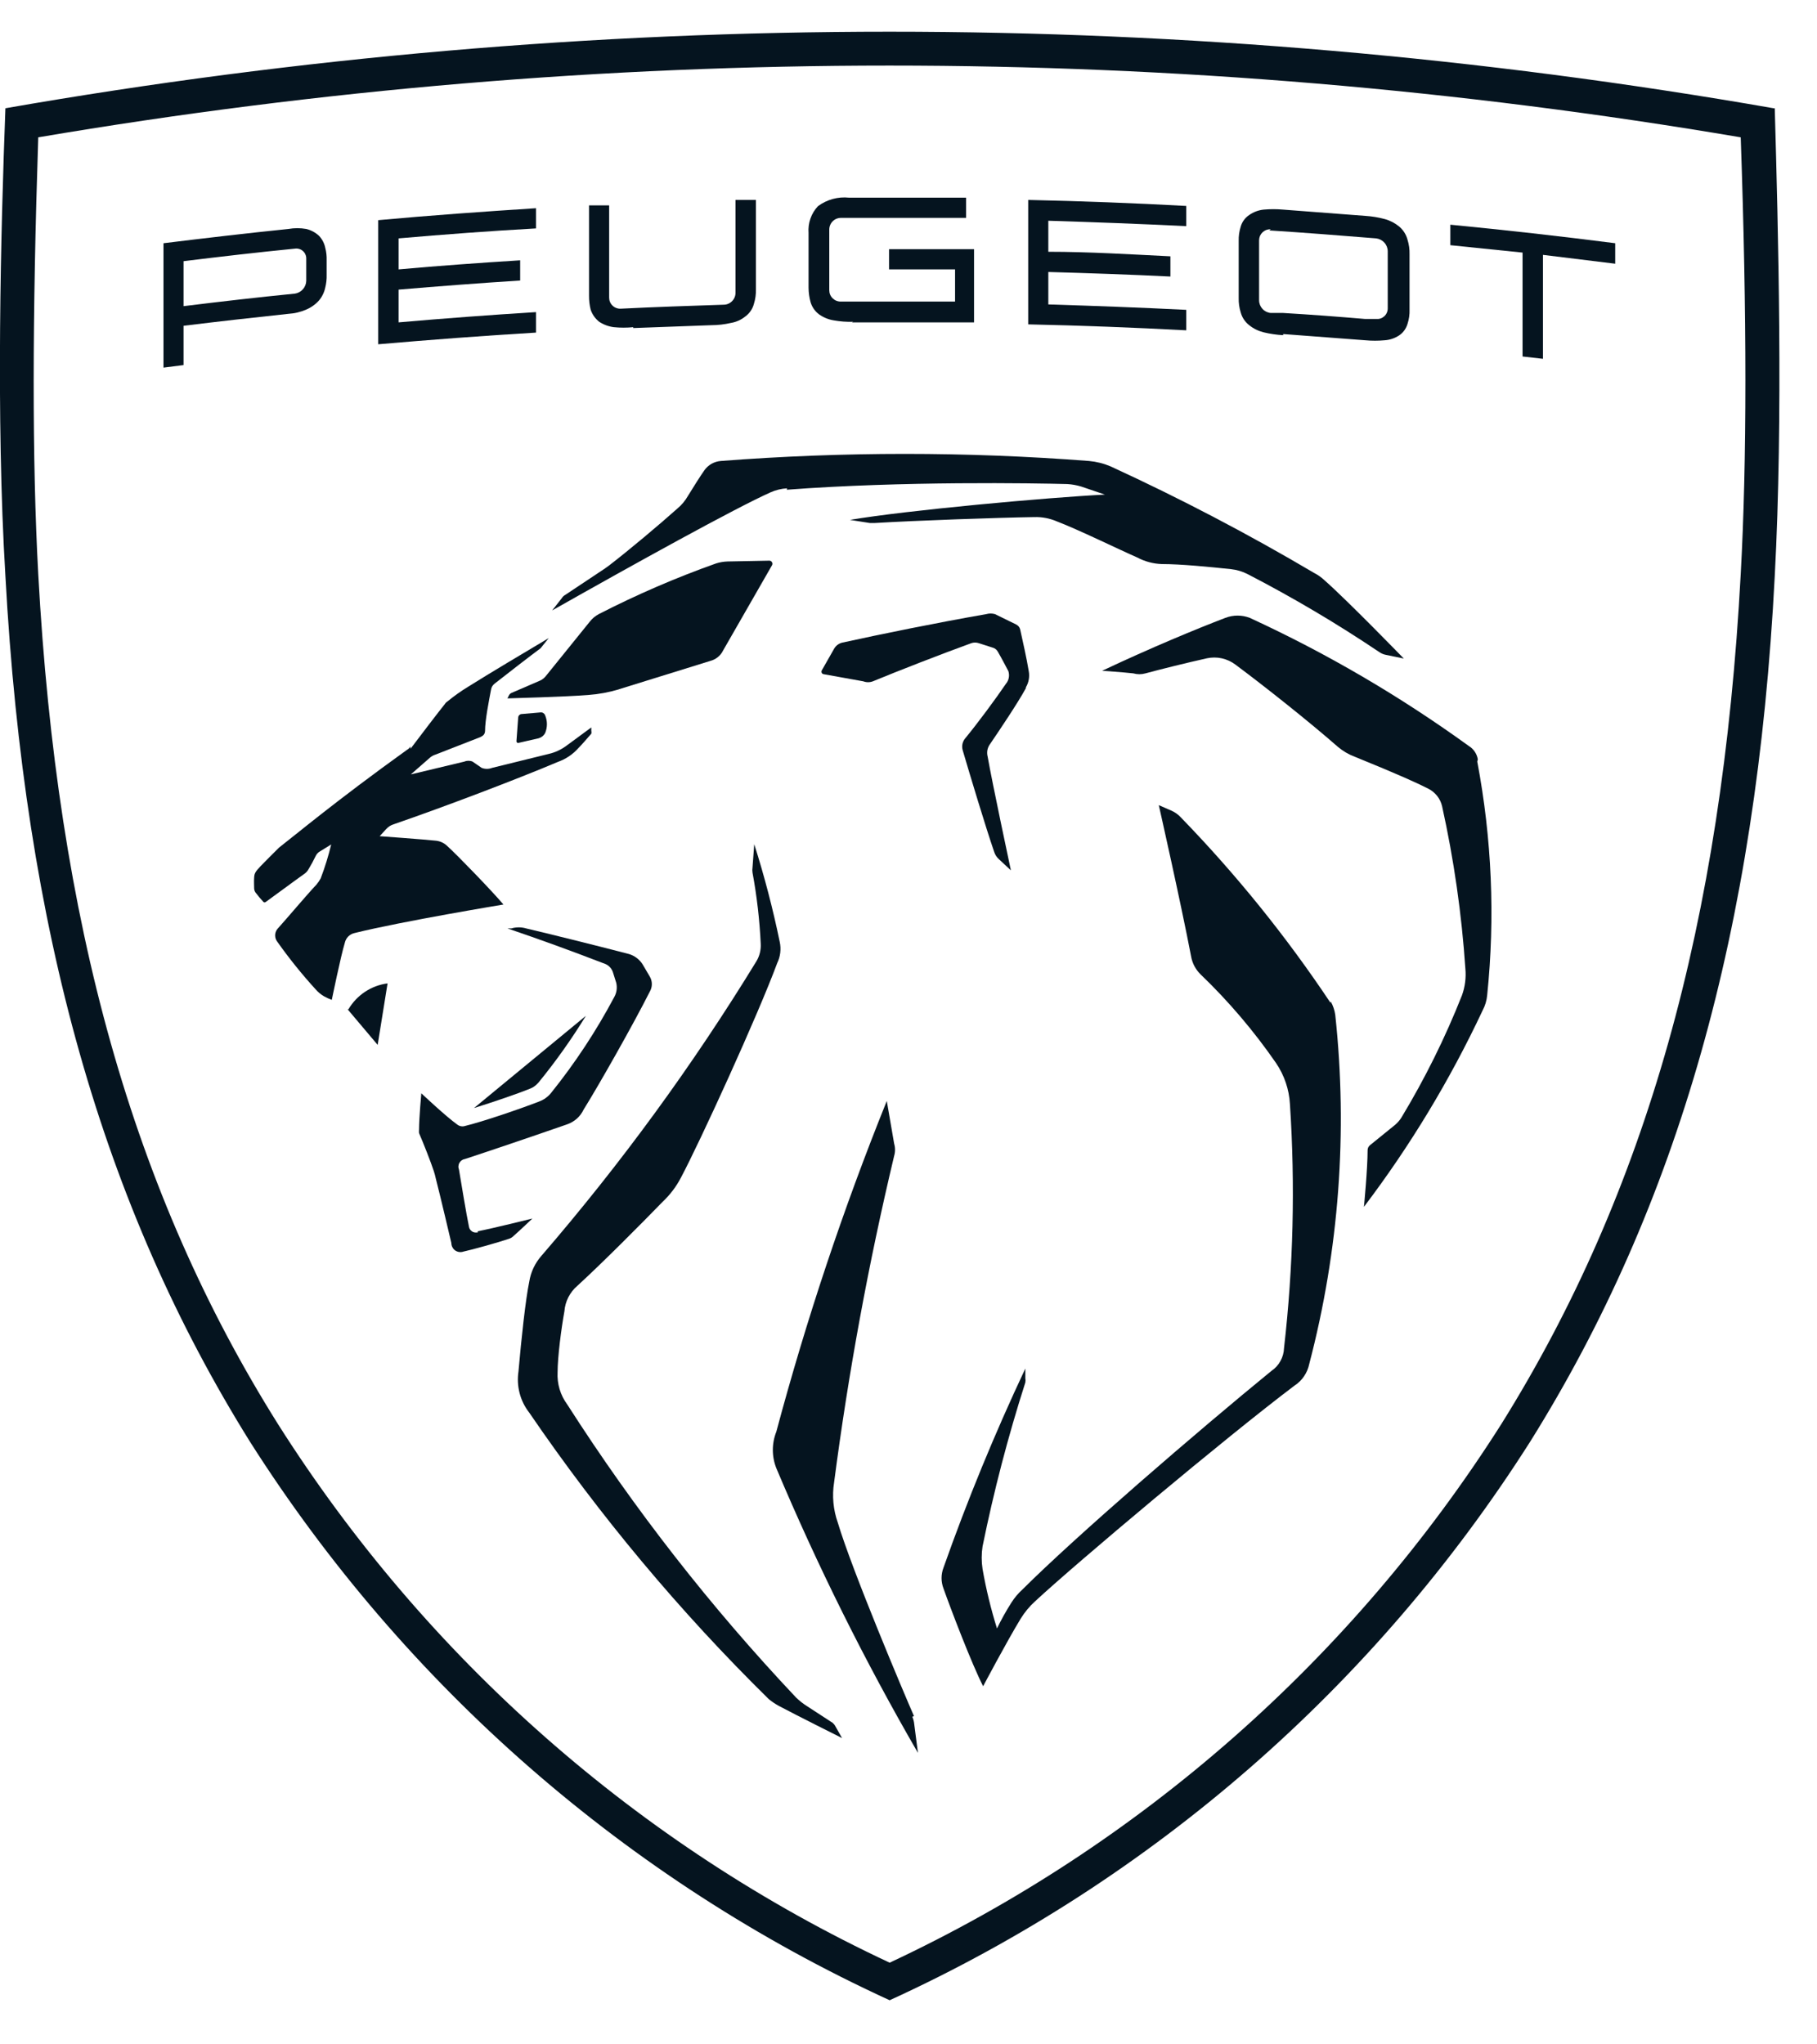 <svg width="40" height="45" viewBox="0 0 40 45" fill="none" xmlns="http://www.w3.org/2000/svg">
<path d="M10.528 27.122C10.507 27.13 10.484 27.133 10.461 27.13C10.438 27.128 10.416 27.121 10.396 27.109C10.376 27.097 10.36 27.081 10.347 27.061C10.334 27.042 10.326 27.02 10.323 26.997C10.273 26.765 10.142 25.976 10.104 25.744C10.095 25.72 10.09 25.695 10.092 25.669C10.094 25.643 10.101 25.618 10.114 25.596C10.126 25.574 10.144 25.554 10.165 25.54C10.186 25.525 10.21 25.516 10.235 25.512C10.79 25.33 11.732 25.011 12.487 24.748C12.566 24.72 12.639 24.677 12.701 24.622C12.763 24.566 12.813 24.498 12.849 24.422C13.167 23.914 13.946 22.542 14.308 21.821C14.335 21.773 14.35 21.718 14.35 21.662C14.35 21.605 14.335 21.55 14.308 21.502L14.146 21.226C14.076 21.117 13.97 21.037 13.847 21C13.079 20.8 12.063 20.549 11.582 20.436C11.477 20.405 11.364 20.405 11.258 20.436H11.171C11.907 20.687 12.531 20.913 13.329 21.22C13.367 21.236 13.4 21.26 13.428 21.291C13.456 21.321 13.477 21.356 13.491 21.395L13.566 21.633C13.591 21.74 13.576 21.852 13.522 21.947C13.126 22.693 12.66 23.4 12.131 24.058C12.062 24.143 11.972 24.208 11.87 24.246C11.414 24.422 10.622 24.691 10.235 24.785C10.207 24.794 10.177 24.796 10.147 24.79C10.118 24.785 10.09 24.772 10.067 24.754C9.811 24.572 9.275 24.065 9.275 24.065C9.275 24.065 9.225 24.616 9.225 24.86C9.222 24.887 9.222 24.915 9.225 24.942C9.318 25.155 9.481 25.569 9.549 25.775C9.567 25.829 9.581 25.883 9.593 25.938C9.686 26.295 9.936 27.361 9.936 27.361C9.936 27.393 9.944 27.425 9.959 27.453C9.973 27.482 9.995 27.506 10.021 27.525C10.048 27.543 10.078 27.555 10.11 27.559C10.142 27.563 10.174 27.56 10.204 27.549C10.385 27.511 10.971 27.348 11.208 27.267C11.246 27.254 11.28 27.233 11.308 27.204C11.464 27.066 11.72 26.822 11.72 26.822C11.72 26.822 10.84 27.041 10.51 27.104" fill="#05141F"/>
<path d="M11.857 23.826C12.236 23.362 12.584 22.872 12.898 22.36L10.435 24.39C10.834 24.265 11.376 24.083 11.682 23.958C11.739 23.934 11.79 23.898 11.832 23.852" fill="#05141F"/>
<path d="M11.913 15.68L11.476 15.718C11.459 15.72 11.443 15.729 11.431 15.741C11.418 15.753 11.41 15.77 11.408 15.787L11.37 16.307C11.369 16.314 11.369 16.321 11.371 16.327C11.373 16.334 11.377 16.34 11.382 16.344C11.387 16.349 11.393 16.352 11.4 16.353C11.407 16.354 11.414 16.353 11.42 16.351L11.857 16.251C11.887 16.242 11.915 16.228 11.94 16.209C11.964 16.189 11.985 16.165 12 16.138C12.026 16.075 12.04 16.008 12.04 15.94C12.04 15.873 12.026 15.806 12 15.743C11.992 15.723 11.978 15.707 11.96 15.695C11.943 15.684 11.921 15.679 11.9 15.68" fill="#05141F"/>
<path d="M7.652 22.216L8.314 23L8.532 21.646C8.355 21.669 8.185 21.732 8.036 21.831C7.887 21.93 7.762 22.061 7.671 22.216" fill="#05141F"/>
<path d="M29.289 22.072C28.317 20.614 27.215 19.249 25.996 17.993C25.937 17.928 25.864 17.877 25.784 17.842L25.51 17.723C25.51 17.723 25.996 19.873 26.221 21.051C26.247 21.201 26.319 21.338 26.427 21.445C27.046 22.039 27.604 22.694 28.092 23.401C28.273 23.668 28.379 23.98 28.397 24.303C28.515 26.093 28.471 27.891 28.267 29.673C28.264 29.772 28.237 29.87 28.189 29.957C28.142 30.044 28.074 30.119 27.992 30.174C26.364 31.503 23.663 33.834 22.509 34.987C22.416 35.071 22.334 35.168 22.266 35.275C22.149 35.459 22.043 35.649 21.948 35.845C21.814 35.416 21.707 34.979 21.63 34.535C21.605 34.371 21.605 34.205 21.63 34.041C21.878 32.821 22.192 31.616 22.572 30.431C22.578 30.4 22.578 30.368 22.572 30.337V30.124C21.898 31.555 21.296 33.019 20.769 34.511C20.714 34.656 20.714 34.816 20.769 34.962C20.938 35.438 21.393 36.629 21.643 37.117C21.643 37.117 22.166 36.127 22.472 35.626C22.558 35.487 22.663 35.36 22.784 35.25C23.695 34.404 26.969 31.653 28.497 30.5C28.58 30.447 28.652 30.377 28.707 30.295C28.763 30.213 28.802 30.121 28.822 30.024C29.478 27.52 29.672 24.916 29.395 22.341C29.381 22.238 29.347 22.138 29.296 22.047" fill="#05141F"/>
<path d="M22.584 15.129C22.648 15.021 22.67 14.895 22.647 14.772C22.597 14.471 22.522 14.145 22.459 13.857C22.453 13.832 22.442 13.809 22.426 13.79C22.409 13.77 22.389 13.755 22.366 13.744L21.904 13.518C21.841 13.5 21.774 13.5 21.711 13.518C20.595 13.713 19.428 13.951 18.543 14.145C18.47 14.162 18.407 14.207 18.368 14.27L18.093 14.753C18.088 14.761 18.085 14.771 18.084 14.781C18.084 14.791 18.085 14.801 18.09 14.81C18.094 14.819 18.101 14.826 18.109 14.832C18.118 14.837 18.127 14.84 18.137 14.841L19.004 14.997C19.073 15.023 19.148 15.023 19.216 14.997C19.777 14.765 20.694 14.408 21.381 14.158C21.435 14.139 21.494 14.139 21.549 14.158L21.861 14.258C21.906 14.272 21.944 14.303 21.967 14.346C22.054 14.496 22.141 14.665 22.198 14.772C22.213 14.818 22.217 14.868 22.208 14.916C22.2 14.964 22.179 15.01 22.148 15.047C21.917 15.386 21.524 15.918 21.25 16.25C21.219 16.286 21.198 16.329 21.188 16.375C21.178 16.421 21.18 16.469 21.193 16.514C21.355 17.065 21.698 18.206 21.886 18.751C21.906 18.814 21.942 18.87 21.992 18.914L22.254 19.158C22.254 19.158 21.842 17.228 21.742 16.652C21.731 16.61 21.729 16.566 21.735 16.522C21.742 16.479 21.757 16.438 21.78 16.401C21.998 16.081 22.403 15.48 22.584 15.148" fill="#05141F"/>
<path d="M32.533 16.714C32.523 16.654 32.5 16.596 32.465 16.545C32.431 16.494 32.386 16.451 32.334 16.42C30.821 15.325 29.207 14.38 27.512 13.6C27.34 13.534 27.149 13.534 26.976 13.6C26.352 13.838 25.323 14.264 24.263 14.765C24.263 14.765 24.73 14.797 24.949 14.822C25.036 14.847 25.129 14.847 25.217 14.822C25.541 14.734 26.121 14.59 26.57 14.49C26.678 14.467 26.79 14.467 26.897 14.491C27.005 14.515 27.106 14.561 27.194 14.627C27.818 15.091 28.816 15.881 29.452 16.439C29.563 16.533 29.69 16.607 29.826 16.658C30.799 17.053 31.223 17.247 31.442 17.36C31.518 17.398 31.585 17.453 31.638 17.52C31.691 17.587 31.728 17.665 31.747 17.748C32.007 18.924 32.178 20.118 32.259 21.32C32.278 21.519 32.252 21.721 32.184 21.909C31.815 22.843 31.368 23.744 30.849 24.603C30.811 24.662 30.765 24.714 30.712 24.76L30.163 25.205C30.146 25.217 30.133 25.233 30.123 25.252C30.113 25.27 30.108 25.291 30.107 25.311C30.107 25.738 30.026 26.565 30.026 26.565C31.046 25.22 31.921 23.77 32.639 22.241C32.694 22.138 32.728 22.025 32.739 21.909C32.916 20.192 32.842 18.459 32.521 16.764" fill="#05141F"/>
<path d="M20.121 37.775C19.903 37.28 18.755 34.561 18.443 33.514C18.343 33.231 18.315 32.927 18.362 32.631C18.677 30.213 19.119 27.814 19.684 25.443C19.71 25.355 19.71 25.262 19.684 25.174C19.647 24.967 19.522 24.234 19.522 24.234C18.564 26.609 17.752 29.041 17.09 31.515C16.988 31.773 16.988 32.06 17.09 32.317C17.997 34.47 19.038 36.563 20.208 38.584L20.127 37.957C20.122 37.899 20.107 37.842 20.084 37.788" fill="#05141F"/>
<path d="M18.344 37.932L17.776 37.562C17.686 37.506 17.603 37.441 17.527 37.368C15.65 35.38 13.962 33.219 12.487 30.914C12.336 30.71 12.261 30.459 12.275 30.206C12.275 29.873 12.356 29.241 12.425 28.865C12.433 28.756 12.463 28.651 12.512 28.554C12.562 28.457 12.629 28.371 12.712 28.301C13.254 27.806 14.127 26.928 14.583 26.458C14.746 26.305 14.884 26.125 14.988 25.926C15.406 25.142 16.685 22.348 17.109 21.201C17.18 21.055 17.2 20.89 17.165 20.731C17.015 20.005 16.828 19.288 16.604 18.582L16.566 19.096C16.56 19.133 16.56 19.171 16.566 19.208C16.662 19.726 16.722 20.249 16.747 20.775C16.754 20.909 16.722 21.042 16.653 21.157C15.254 23.445 13.67 25.614 11.919 27.643C11.778 27.803 11.684 28.001 11.651 28.213C11.57 28.601 11.477 29.466 11.414 30.187C11.39 30.346 11.398 30.51 11.439 30.666C11.479 30.822 11.552 30.968 11.651 31.095C13.2 33.363 14.966 35.475 16.922 37.399C16.991 37.456 17.067 37.507 17.146 37.55C17.52 37.75 18.537 38.258 18.537 38.258L18.381 37.982C18.37 37.962 18.355 37.946 18.337 37.932" fill="#05141F"/>
<path d="M13.622 15.173L15.643 14.546C15.702 14.53 15.757 14.502 15.804 14.463C15.852 14.424 15.89 14.376 15.917 14.321L16.996 12.441C17.002 12.431 17.004 12.419 17.004 12.408C17.004 12.397 17.001 12.385 16.995 12.376C16.99 12.366 16.982 12.357 16.972 12.351C16.962 12.345 16.952 12.341 16.94 12.341L16.017 12.359C15.93 12.362 15.844 12.376 15.761 12.403C14.877 12.717 14.014 13.09 13.179 13.519C13.104 13.559 13.039 13.614 12.986 13.681L12.013 14.885C11.981 14.924 11.94 14.957 11.894 14.979L11.271 15.248C11.255 15.253 11.241 15.261 11.23 15.272C11.218 15.283 11.208 15.296 11.202 15.311L11.171 15.373C11.171 15.373 12.499 15.336 12.948 15.298C13.179 15.281 13.407 15.239 13.628 15.173" fill="#05141F"/>
<path d="M17.32 10.78C19.864 10.586 22.79 10.636 23.494 10.655C23.6 10.661 23.705 10.68 23.806 10.711L24.324 10.887C23.077 10.949 19.958 11.231 18.711 11.444L19.153 11.513H19.247C20.17 11.457 21.979 11.394 22.771 11.382C22.94 11.377 23.108 11.409 23.264 11.476C23.725 11.651 24.648 12.102 25.035 12.271C25.203 12.36 25.388 12.41 25.578 12.416C25.996 12.416 26.625 12.478 27.099 12.528C27.226 12.542 27.348 12.578 27.461 12.635C28.46 13.151 29.428 13.724 30.362 14.352C30.407 14.383 30.457 14.405 30.511 14.415L30.904 14.496C30.904 14.496 29.657 13.211 29.158 12.773C29.089 12.708 29.011 12.653 28.927 12.61C27.475 11.752 25.98 10.97 24.449 10.266C24.298 10.202 24.138 10.162 23.975 10.147C21.276 9.939 18.565 9.939 15.866 10.147C15.795 10.153 15.725 10.174 15.662 10.21C15.6 10.246 15.546 10.295 15.505 10.354C15.417 10.479 15.274 10.705 15.143 10.918C15.083 11.023 15.005 11.117 14.912 11.194C14.513 11.551 13.833 12.121 13.409 12.447L13.322 12.51L12.448 13.092C12.415 13.109 12.386 13.135 12.367 13.168L12.155 13.437C13.927 12.434 16.191 11.181 16.964 10.837C17.078 10.786 17.201 10.756 17.326 10.749" fill="#05141F"/>
<path d="M9.037 16.432C9.017 16.463 8.989 16.489 8.956 16.508C7.378 17.642 6.493 18.387 6.143 18.657C6 18.801 5.863 18.933 5.738 19.064C5.613 19.196 5.601 19.227 5.595 19.315C5.588 19.402 5.595 19.497 5.595 19.559C5.597 19.591 5.607 19.621 5.626 19.647C5.68 19.719 5.739 19.788 5.8 19.854C5.807 19.86 5.816 19.863 5.825 19.863C5.835 19.863 5.843 19.86 5.85 19.854C6.087 19.684 6.412 19.44 6.711 19.227C6.744 19.202 6.772 19.17 6.792 19.133C6.849 19.04 6.901 18.943 6.948 18.845C6.969 18.799 7.004 18.762 7.048 18.738L7.291 18.588C7.23 18.841 7.153 19.09 7.06 19.334C7.034 19.383 7.002 19.429 6.967 19.471C6.736 19.716 6.343 20.186 6.106 20.449C6.074 20.489 6.057 20.539 6.057 20.59C6.057 20.641 6.074 20.691 6.106 20.731C6.365 21.097 6.646 21.446 6.948 21.777C7 21.837 7.061 21.888 7.129 21.928C7.185 21.96 7.243 21.987 7.304 22.009C7.304 22.009 7.503 21.038 7.59 20.756C7.602 20.702 7.628 20.652 7.667 20.613C7.706 20.575 7.755 20.548 7.809 20.537C8.844 20.28 11.083 19.91 11.083 19.91C10.846 19.628 10.06 18.813 9.836 18.613C9.772 18.554 9.691 18.517 9.605 18.506C9.312 18.475 8.358 18.406 8.358 18.406L8.501 18.25C8.546 18.199 8.605 18.162 8.669 18.143C9.83 17.742 11.376 17.153 12.281 16.771C12.453 16.71 12.608 16.607 12.73 16.47C12.799 16.401 12.936 16.244 13.017 16.15C13.023 16.13 13.023 16.108 13.017 16.088V16.012L12.48 16.407C12.362 16.497 12.226 16.561 12.081 16.595L10.834 16.902C10.759 16.931 10.677 16.931 10.603 16.902L10.403 16.764C10.375 16.752 10.344 16.746 10.313 16.746C10.282 16.746 10.251 16.752 10.223 16.764L9.044 17.046L9.474 16.67C9.509 16.642 9.549 16.621 9.593 16.608L10.572 16.226C10.64 16.194 10.672 16.163 10.678 16.094C10.678 15.85 10.765 15.417 10.809 15.185C10.812 15.158 10.821 15.132 10.835 15.108C10.849 15.084 10.868 15.064 10.89 15.047C11.071 14.903 11.744 14.383 11.9 14.27L12.081 14.045C11.607 14.327 10.753 14.834 10.316 15.11C10.152 15.209 9.996 15.32 9.848 15.442C9.825 15.456 9.806 15.475 9.792 15.499C9.674 15.643 9.206 16.257 9.037 16.482" fill="#05141F"/>
<path d="M8.326 7.578V4.846C9.486 4.74 10.64 4.658 11.8 4.583V5.028C10.79 5.084 9.779 5.16 8.775 5.247V5.93C9.667 5.849 10.559 5.786 11.451 5.73V6.175C10.559 6.231 9.667 6.3 8.775 6.375V7.096C9.779 7.008 10.79 6.933 11.8 6.87V7.321C10.64 7.39 9.486 7.478 8.326 7.578Z" fill="#05141F"/>
<path d="M3.599 8.092V5.354C4.515 5.241 5.432 5.134 6.349 5.04C6.479 5.017 6.612 5.017 6.742 5.04C6.847 5.065 6.944 5.117 7.023 5.191C7.092 5.264 7.14 5.355 7.16 5.454C7.184 5.544 7.194 5.637 7.191 5.73V6.049C7.194 6.144 7.183 6.239 7.16 6.331C7.138 6.435 7.091 6.532 7.023 6.613C6.945 6.7 6.849 6.769 6.742 6.814C6.618 6.868 6.485 6.9 6.349 6.908C5.582 6.989 4.809 7.077 4.041 7.171V8.036L3.599 8.092ZM4.041 6.739C4.859 6.638 5.676 6.544 6.493 6.463C6.561 6.453 6.623 6.419 6.668 6.367C6.714 6.316 6.74 6.25 6.742 6.181V5.698C6.743 5.666 6.738 5.634 6.725 5.605C6.713 5.575 6.694 5.548 6.67 5.527C6.646 5.505 6.618 5.489 6.587 5.48C6.557 5.471 6.524 5.468 6.493 5.473C5.676 5.554 4.859 5.648 4.041 5.749V6.739Z" fill="#05141F"/>
<path d="M28.248 7.378C28.103 7.37 27.959 7.349 27.818 7.315C27.702 7.286 27.593 7.233 27.5 7.158C27.409 7.087 27.343 6.988 27.313 6.876C27.281 6.773 27.266 6.665 27.269 6.557V5.304C27.266 5.197 27.281 5.091 27.313 4.99C27.342 4.885 27.409 4.794 27.5 4.733C27.594 4.667 27.703 4.626 27.818 4.614C27.961 4.601 28.105 4.601 28.248 4.614L30.057 4.752C30.2 4.761 30.342 4.784 30.481 4.821C30.597 4.852 30.706 4.908 30.799 4.984C30.891 5.06 30.956 5.163 30.986 5.278C31.018 5.382 31.033 5.49 31.03 5.598V6.814C31.034 6.92 31.019 7.026 30.986 7.127C30.956 7.232 30.89 7.324 30.799 7.384C30.704 7.446 30.595 7.483 30.481 7.49C30.34 7.503 30.198 7.503 30.057 7.49L28.248 7.353V7.378ZM27.974 5.047C27.941 5.045 27.909 5.05 27.878 5.061C27.848 5.072 27.82 5.089 27.796 5.111C27.772 5.134 27.753 5.16 27.739 5.19C27.726 5.22 27.719 5.252 27.718 5.285V6.613C27.719 6.683 27.746 6.749 27.793 6.8C27.84 6.851 27.905 6.883 27.974 6.889H28.248C28.872 6.926 29.452 6.97 30.051 7.021H30.294C30.326 7.024 30.359 7.021 30.39 7.011C30.421 7.001 30.449 6.984 30.474 6.962C30.498 6.94 30.517 6.913 30.53 6.884C30.543 6.854 30.55 6.821 30.55 6.789V5.529C30.549 5.459 30.522 5.391 30.475 5.34C30.428 5.288 30.363 5.255 30.294 5.247C29.508 5.184 28.729 5.122 27.943 5.072" fill="#05141F"/>
<path d="M33.518 7.847V5.56L31.928 5.397V4.946C33.138 5.063 34.348 5.199 35.558 5.354V5.805L33.967 5.61V7.898L33.518 7.847Z" fill="#05141F"/>
<path d="M22.635 7.121V4.401C23.795 4.426 24.955 4.47 26.115 4.533V4.978C25.105 4.928 24.088 4.89 23.078 4.859V5.542C23.976 5.542 24.868 5.598 25.766 5.642V6.087C24.868 6.043 23.976 6.012 23.078 5.987V6.701C24.088 6.732 25.105 6.77 26.115 6.82V7.271C24.955 7.209 23.795 7.165 22.635 7.14" fill="#05141F"/>
<path d="M18.78 7.083C18.638 7.088 18.495 7.077 18.356 7.052C18.239 7.034 18.128 6.988 18.031 6.92C17.942 6.853 17.876 6.759 17.844 6.651C17.816 6.549 17.801 6.443 17.8 6.338V5.128C17.792 5.021 17.805 4.913 17.841 4.812C17.876 4.71 17.933 4.617 18.006 4.539C18.203 4.392 18.448 4.325 18.692 4.351C19.553 4.351 20.414 4.351 21.268 4.351V4.796C20.352 4.796 19.397 4.796 18.512 4.796C18.444 4.796 18.379 4.823 18.331 4.871C18.283 4.919 18.256 4.985 18.256 5.053V6.388C18.256 6.421 18.262 6.454 18.275 6.485C18.288 6.516 18.307 6.544 18.331 6.567C18.355 6.59 18.383 6.609 18.414 6.621C18.445 6.633 18.478 6.639 18.512 6.638H18.786C19.528 6.638 20.277 6.638 21.025 6.638V5.93H19.572V5.485H21.443V7.096C20.545 7.096 19.653 7.096 18.755 7.096" fill="#05141F"/>
<path d="M13.94 7.202C13.799 7.216 13.657 7.216 13.516 7.202C13.4 7.188 13.289 7.147 13.191 7.083C13.105 7.015 13.04 6.924 13.004 6.82C12.978 6.718 12.966 6.612 12.967 6.507V4.52H13.41V6.551C13.41 6.584 13.416 6.617 13.429 6.647C13.442 6.678 13.461 6.705 13.485 6.728C13.509 6.751 13.537 6.769 13.569 6.78C13.6 6.792 13.633 6.797 13.665 6.795C14.42 6.757 15.181 6.732 15.936 6.707C16.004 6.706 16.069 6.677 16.117 6.628C16.165 6.579 16.192 6.513 16.192 6.444V4.401H16.641V6.369C16.644 6.477 16.629 6.585 16.597 6.688C16.568 6.799 16.502 6.896 16.41 6.964C16.318 7.039 16.208 7.089 16.092 7.108C15.95 7.141 15.806 7.157 15.661 7.158L13.94 7.221" fill="#05141F"/>
<path d="M39.045 2.383C26.166 0.136 12.998 0.136 0.119 2.383C0.019 5.053 -0.093 9.176 0.119 12.679C0.543 20.48 2.258 26.533 5.507 31.741C8.922 37.115 13.811 41.382 19.585 44.029C25.366 41.386 30.262 37.118 33.681 31.741C36.937 26.533 38.67 20.461 39.07 12.679C39.257 9.176 39.145 5.053 39.07 2.383H39.045ZM38.321 12.635C37.91 20.305 36.232 26.251 33.051 31.346C29.777 36.505 25.105 40.618 19.585 43.202C14.062 40.621 9.389 36.508 6.119 31.346C2.919 26.251 1.26 20.305 0.842 12.635C0.705 10.128 0.711 6.995 0.842 3.023C13.247 0.917 25.916 0.917 38.321 3.023C38.458 6.983 38.458 10.128 38.321 12.635Z" fill="#05141F"/>
</svg>
